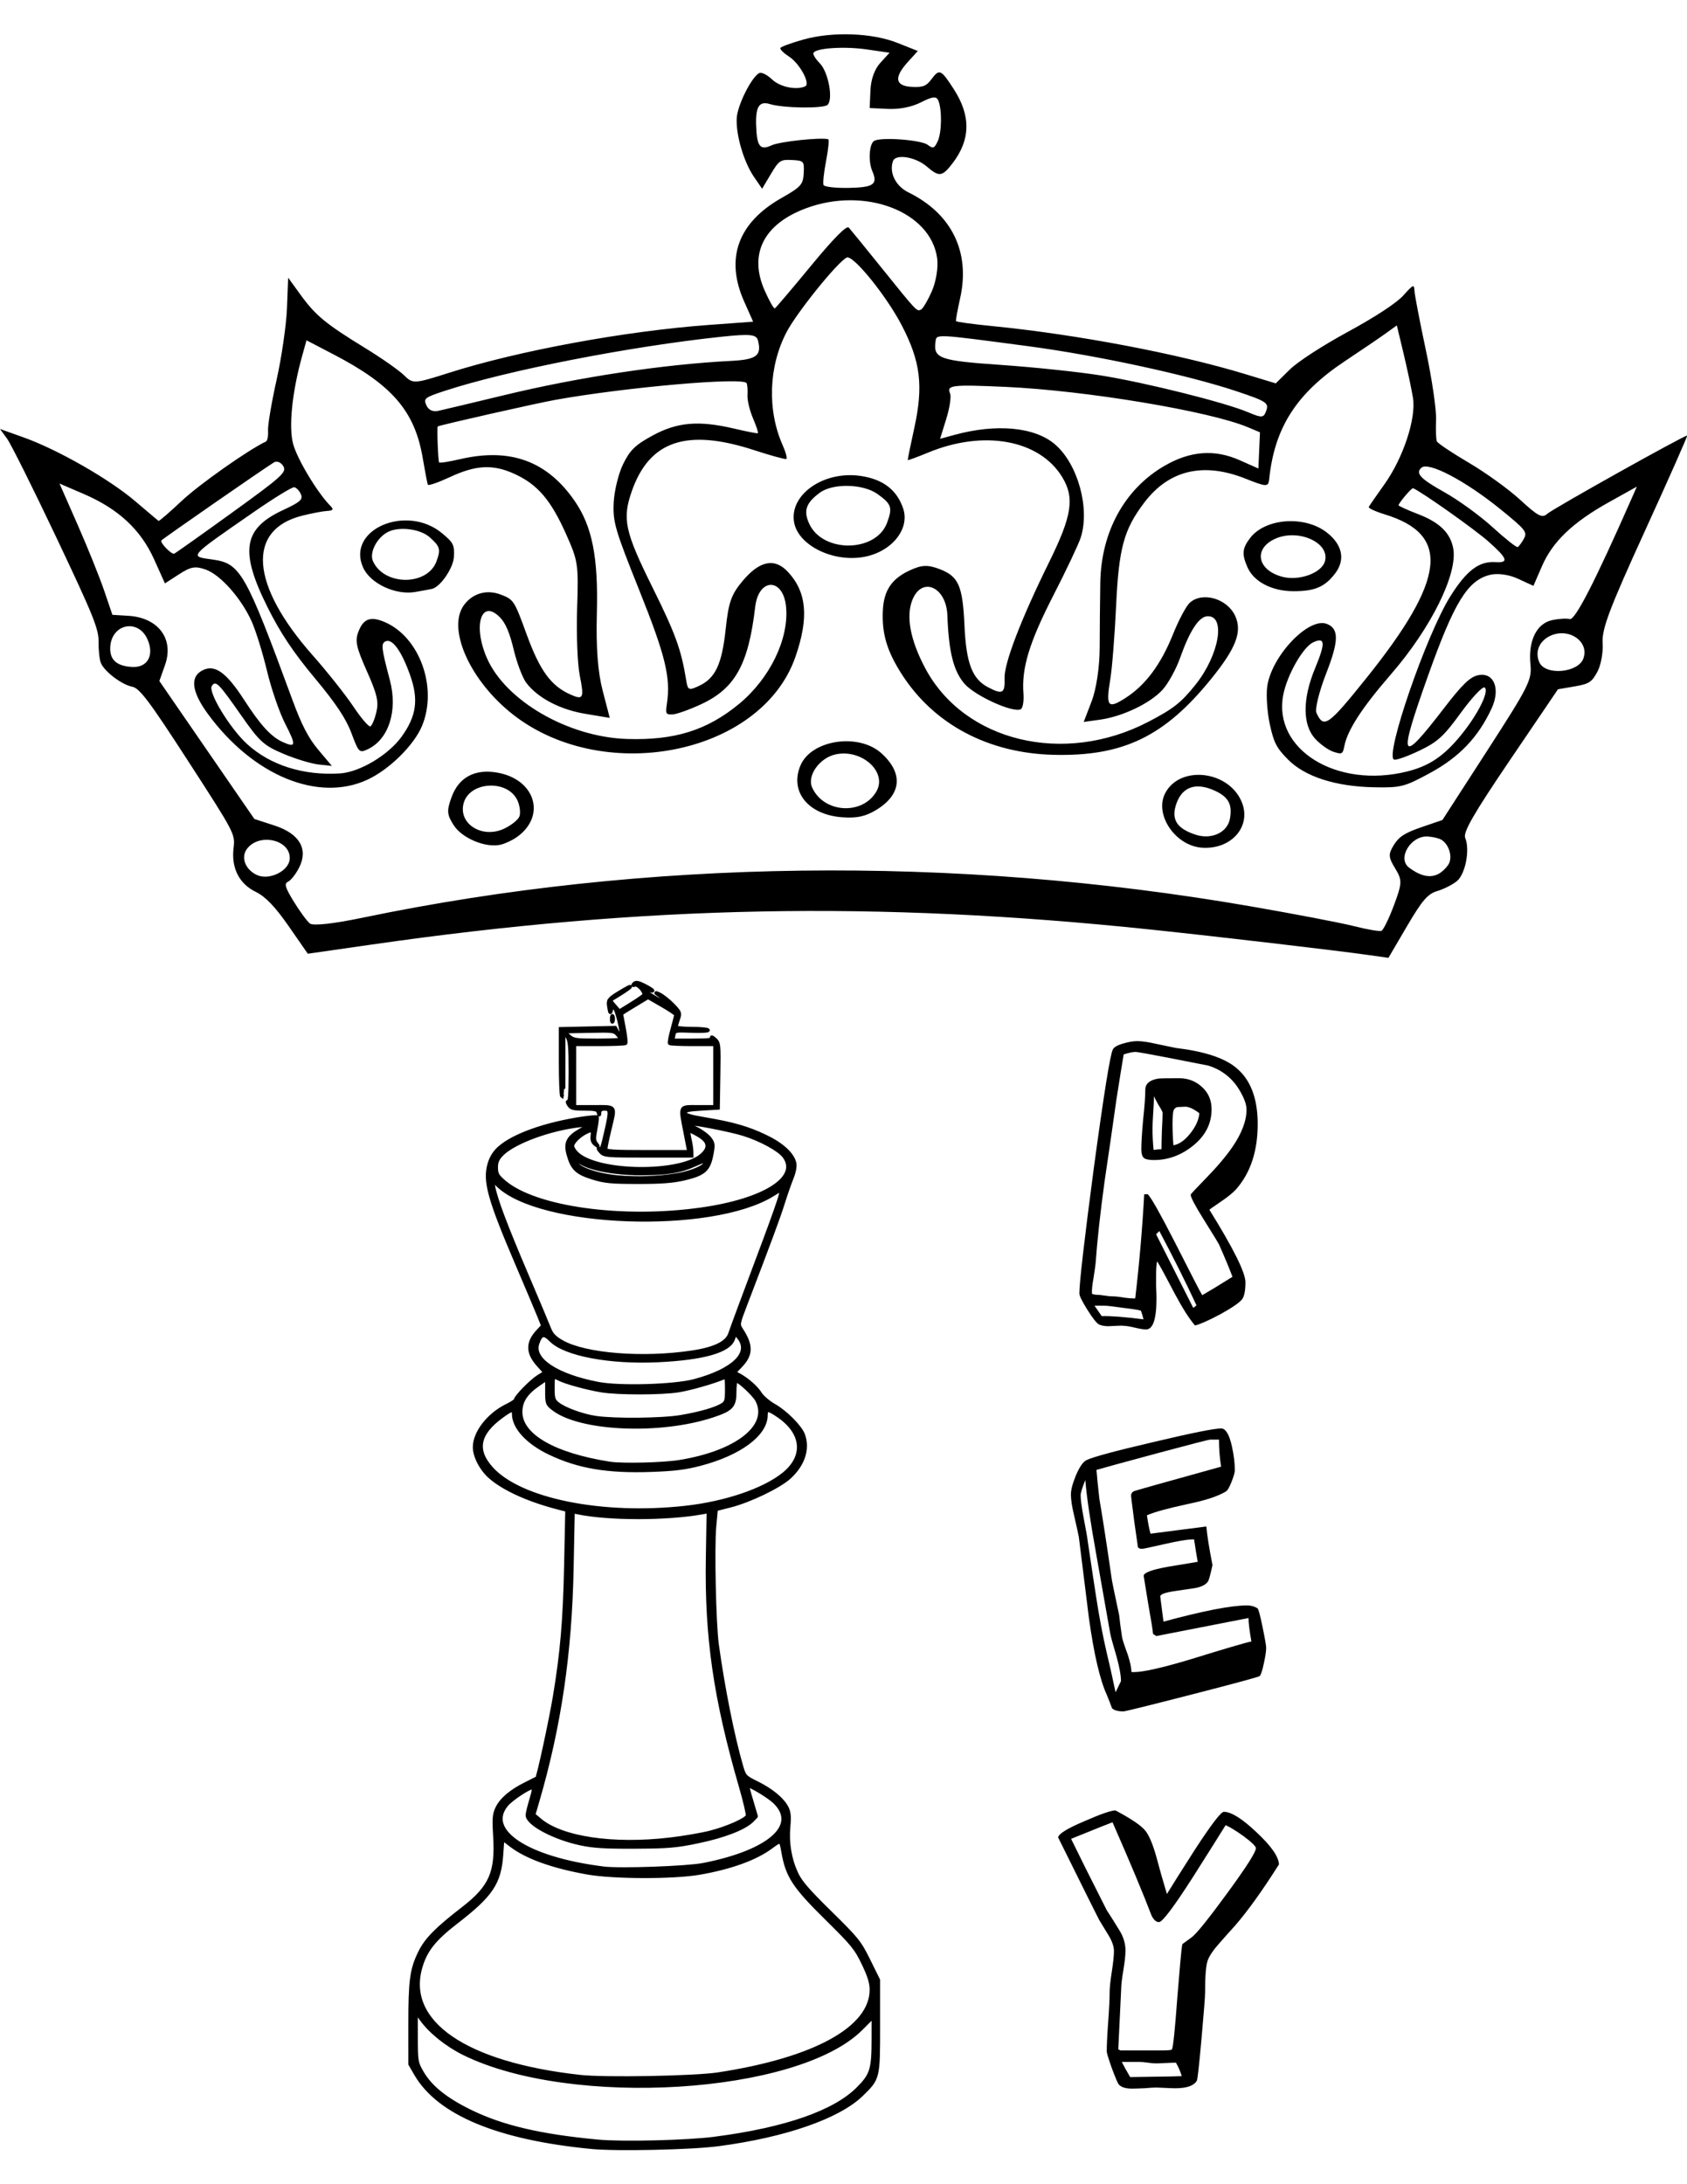 <?xml version="1.0" encoding="UTF-8" standalone="no"?>
<!-- Created with Inkscape (http://www.inkscape.org/) -->

<svg
   xmlns:dc="http://purl.org/dc/elements/1.1/"
   xmlns:cc="http://creativecommons.org/ns#"
   xmlns:rdf="http://www.w3.org/1999/02/22-rdf-syntax-ns#"
   xmlns:svg="http://www.w3.org/2000/svg"
   xmlns="http://www.w3.org/2000/svg"
   xmlns:sodipodi="http://sodipodi.sourceforge.net/DTD/sodipodi-0.dtd"
   xmlns:inkscape="http://www.inkscape.org/namespaces/inkscape"
   width="500"
   height="647.058"
   id="svg3116"
   version="1.1"
   inkscape:version="0.92.1 r15371"
   sodipodi:docname="3_REY Y CORONA PARA COLOREAR_By_DG-RA.svg"
   viewBox="0 0 468.75 606.617">
  <defs
     id="defs3118" />
  <sodipodi:namedview
     id="base"
     pagecolor="#ffffff"
     bordercolor="#666666"
     borderopacity="1.0"
     inkscape:pageopacity="0.0"
     inkscape:pageshadow="2"
     inkscape:zoom="0.49279315"
     inkscape:cx="233.47181"
     inkscape:cy="315.88643"
     inkscape:document-units="in"
     inkscape:current-layer="layer1"
     showgrid="false"
     inkscape:window-width="1280"
     inkscape:window-height="748"
     inkscape:window-x="-8"
     inkscape:window-y="-8"
     inkscape:window-maximized="1"
     inkscape:snap-global="false"
     showguides="true"
     inkscape:guide-bbox="true" />
  <g
     inkscape:groupmode="layer"
     id="layer3"
     inkscape:label="FONDO"
     transform="translate(0,137.867)"
     sodipodi:insensitive="true">
    <path
       style="opacity:1;vector-effect:none;fill:#ffffff;fill-opacity:1;fill-rule:evenodd;stroke:none;stroke-width:1.846;stroke-linecap:butt;stroke-linejoin:miter;stroke-miterlimit:4;stroke-dasharray:none;stroke-dashoffset:0;stroke-opacity:1;paint-order:normal"
       d="M 1.0894784e-7,-137.867 H 468.75 V 468.75 H 1.0894784e-7 Z"
       id="rect4763"
       inkscape:connector-curvature="0" />
  </g>
  <g
     inkscape:label="Capa 1"
     inkscape:groupmode="layer"
     id="layer1"
     transform="translate(0,-445.745)">
    <g
       transform="matrix(0.657,0,0,0.657,-16.904,383.548)"
       id="g846">
      <path
         inkscape:connector-curvature="0"
         id="path3114"
         d="m 604.542,498.387 c -14.4,-2.027 -63.865,-7.808 -92.302,-10.788 -116.043,-12.161 -213.428,-10.282 -329.292,6.353 l -27.044,3.883 -8.094,-11.659 c -5.699,-8.209 -9.817,-12.498 -13.918,-14.494 -7.011,-3.413 -10.381,-10.054 -9.383,-18.487 0.708,-5.986 0.6,-6.194 -19.19,-36.769 -16.389,-25.321 -20.567,-30.875 -23.669,-31.465 -4.343,-0.826 -11.582,-6.263 -13.209,-9.92 -0.612,-1.375 -1.068,-5.372 -1.013,-8.881 0.087,-5.604 -2.08,-10.979 -17.81,-44.167 -9.85,-20.782 -19.254,-39.632 -20.898,-41.888 l -2.989,-4.101 10.014,3.577 c 14.39,5.14 36.14,17.565 47.125,26.921 5.208,4.435 9.671,8.204 9.918,8.374 0.247,0.17 4.69,-3.673 9.873,-8.54 7.39,-6.94 28.109,-21.528 35.537,-25.02 0.631,-0.296 1.031,-2.385 0.891,-4.641 -0.141,-2.256 1.491,-11.922 3.626,-21.481 2.135,-9.559 4.107,-23.174 4.383,-30.255 l 0.502,-12.876 5.226,7.206 c 6.341,8.743 10.68,12.323 27.188,22.43 7.007,4.29 14.471,9.509 16.588,11.598 3.746,3.698 4.249,3.67 19.071,-1.046 29.359,-9.341 74.472,-17.644 109.94,-20.234 l 18.633,-1.361 -3.817,-8.579 c -8.062,-18.123 -2.626,-33.222 15.717,-43.651 8.347,-4.746 9.255,-5.754 9.49,-10.548 0.25,-5.1 0.063,-5.31 -4.972,-5.569 -4.872,-0.25 -5.486,0.159 -8.925,5.939 l -3.694,6.208 -3.412,-4.967 c -4.325,-6.297 -7.68,-17.657 -7.329,-24.816 0.27,-5.504 6.346,-17.624 9.593,-19.136 0.935,-0.435 3.365,0.798 5.399,2.741 3.33,3.18 10.273,4.609 13.989,2.879 2.302,-1.072 -2.35,-9.65 -6.792,-12.522 -2.26,-1.461 -3.946,-3.101 -3.748,-3.644 0.199,-0.543 4.616,-2.173 9.817,-3.622 12.304,-3.429 29.056,-2.817 39.783,1.454 l 8.546,3.403 -4.272,4.712 c -5.909,6.517 -5.317,10.091 1.733,10.453 4.724,0.242 6.127,-0.306 8.33,-3.257 3.341,-4.475 4.002,-4.177 9.443,4.247 7.259,11.24 7.095,21.322 -0.508,31.265 -4.409,5.765 -5.676,5.93 -10.917,1.426 -4.787,-4.114 -13.2,-5.465 -14.313,-2.298 -1.704,4.849 1.123,10.558 6.55,13.227 18.324,9.011 26.228,25.192 21.857,44.745 -1.113,4.979 -1.901,9.329 -1.751,9.666 0.15,0.337 7.005,1.276 15.235,2.088 35.802,3.53 78.478,11.622 107.038,20.296 l 12.949,3.933 5.904,-5.807 c 3.433,-3.376 13.745,-10.07 24.638,-15.993 11.55,-6.28 20.507,-12.146 23.358,-15.297 4.354,-4.812 4.633,-4.929 4.777,-1.992 0.085,1.715 2.25,12.975 4.812,25.022 2.562,12.046 4.509,25.32 4.327,29.497 -0.182,4.177 -0.034,8.263 0.329,9.08 0.363,0.817 6.482,4.905 13.596,9.086 7.115,4.18 16.901,11.252 21.747,15.715 7.486,6.894 9.197,7.768 11.376,5.813 2.439,-2.188 58.076,-33.285 59.137,-33.053 0.279,0.061 -7.759,18.199 -17.862,40.308 -15.01,32.848 -18.278,41.503 -17.875,47.339 0.271,3.928 -0.725,9.404 -2.213,12.168 -2.394,4.447 -3.51,5.164 -9.695,6.226 l -6.99,1.2 -20.269,29.888 c -15.397,22.703 -19.957,30.623 -18.969,32.945 2.098,4.933 0.097,15.324 -3.518,18.273 -1.837,1.499 -5.567,3.383 -8.289,4.188 -4.03,1.192 -6.405,3.947 -12.8,14.85 l -7.852,13.387 z m 10.712,-21.029 c 3.504,-9.357 3.546,-10.665 0.509,-15.617 -2.871,-4.681 -2.945,-6.003 -0.554,-9.875 2.164,-3.504 4.686,-5.129 11.658,-7.517 l 8.896,-3.046 18.965,-29.357 c 17.577,-27.208 18.913,-29.869 18.261,-36.353 -1.002,-9.951 2.529,-17.276 9.033,-18.741 2.802,-0.631 6.217,-0.853 7.589,-0.494 2.245,0.588 10.511,-15.498 26.02,-50.637 l 2.356,-5.337 -11.752,6.542 c -15.312,8.525 -23.858,16.669 -28.349,27.02 l -3.638,8.382 -6.513,-3.001 c -3.931,-1.811 -8.676,-2.455 -11.969,-1.625 -9.389,2.368 -15.078,11.678 -26.164,42.818 -12.719,35.727 -11.763,37.684 6.687,13.693 7.959,-10.349 11.234,-13.495 14.733,-14.151 6.591,-1.236 9.368,5.853 5.527,14.11 -5.666,12.182 -13.646,20.54 -26.025,27.262 -10.835,5.883 -12.381,6.275 -23.792,6.038 -16.233,-0.338 -29.116,-4.5 -36.263,-11.717 -4.877,-4.925 -5.999,-7.087 -7.693,-14.823 -1.091,-4.982 -1.606,-12.093 -1.145,-15.802 1.601,-12.882 17.461,-29.701 25.21,-26.733 5.205,1.994 5.154,7.135 -0.208,20.854 -2.992,7.656 -4.862,15.193 -4.154,16.749 3.089,6.796 4.884,5.546 21.166,-14.738 33.561,-41.81 35.66,-60.61 7.72,-69.16 -3.952,-1.209 -6.988,-2.62 -6.745,-3.135 0.243,-0.515 3.222,-4.829 6.621,-9.586 7.923,-11.091 13.465,-27.841 12.068,-36.474 -0.593,-3.665 -2.372,-12.067 -3.954,-18.672 l -2.875,-12.009 -4.783,3.439 c -2.631,1.892 -10.337,7.125 -17.124,11.629 -20.518,13.616 -29.834,28.121 -32.079,49.949 -0.342,3.33 -1.106,3.314 -9.935,-0.206 -17.9,-7.137 -32.461,-3.703 -42.919,10.12 -8.62,11.393 -10.738,19.163 -11.884,43.592 -0.586,12.492 -1.691,26.448 -2.457,31.014 -1.954,11.664 -1.037,12.782 6.496,7.914 8.464,-5.469 14.904,-14.132 20.068,-26.994 2.369,-5.9 5.532,-11.839 7.029,-13.198 5.377,-4.881 15.975,-1.764 19.283,5.671 2.947,6.625 0.298,13.504 -10.188,26.457 -19.76,24.409 -37.264,32.851 -66.641,32.139 -27.703,-0.671 -50.752,-12.933 -64.346,-34.232 -6.212,-9.733 -8.377,-17.11 -7.889,-26.885 0.417,-8.347 3.73,-13.292 11.255,-16.796 5.158,-2.402 7.723,-2.521 12.762,-0.59 8.013,3.07 9.738,6.999 10.504,23.921 0.715,15.811 3.25,22.464 9.898,25.98 6.182,3.27 7.282,2.673 7.063,-3.83 -0.212,-6.29 6.946,-24.912 18.869,-49.091 9.692,-19.654 10.83,-27.188 5.436,-35.981 -9.62,-15.683 -33.074,-19.967 -56.495,-10.318 -4.739,1.952 -8.681,3.403 -8.76,3.225 -0.08,-0.178 1.156,-6.251 2.745,-13.495 3.921,-17.872 2.685,-28.103 -5.237,-43.364 -6.548,-12.614 -20.644,-29.997 -23.316,-28.753 -3.792,1.766 -21.033,23.103 -25.416,31.454 -7.638,14.552 -8.284,33.034 -1.676,47.889 1.32,2.968 2.005,5.58 1.522,5.805 -0.483,0.225 -6.588,-1.452 -13.567,-3.727 -28.526,-9.298 -44.295,-4.013 -51.769,17.35 -4.118,11.772 -2.98,17.007 8.902,40.957 9.543,19.236 12.013,26.045 14.086,38.837 0.71,4.382 1.057,4.543 5.419,2.512 6.947,-3.235 9.712,-9.121 11.311,-24.084 1.214,-11.355 2.347,-14.559 7.186,-20.321 7.169,-8.536 13.521,-9.808 19.107,-3.826 7.998,8.566 8.956,19.366 3.189,35.961 -14.577,41.952 -82.935,54.908 -121.176,22.967 -17.222,-14.385 -26.075,-35.399 -18.94,-44.956 3.686,-4.937 9.62,-6.603 15.499,-4.35 5.473,2.097 5.719,2.475 10.957,16.845 5.596,15.353 10.287,21.769 18.608,25.45 5.355,2.369 5.766,1.499 3.84,-8.13 -0.967,-4.837 -1.465,-17.582 -1.107,-28.323 0.624,-18.697 0.42,-20.045 -4.785,-31.646 -6.392,-14.247 -11.94,-20.711 -21.599,-25.161 -9.115,-4.2 -16.345,-3.861 -27.396,1.286 -4.919,2.29 -9.127,3.751 -9.352,3.246 -0.225,-0.505 -1.205,-5.611 -2.178,-11.345 -3.347,-19.732 -12.875,-30.814 -37.543,-43.666 l -11.601,-6.044 -1.9,6.839 c -4.235,15.241 -5.709,29.973 -3.714,37.119 1.818,6.511 10.318,20.592 15.701,26.01 1.52,1.53 1.208,2.013 -1.399,2.167 -1.845,0.109 -6.578,1.01 -10.518,2.001 -23.621,5.944 -21.897,29.227 4.364,58.929 6.19,7.001 13.956,16.774 17.259,21.717 3.302,4.943 6.554,8.732 7.227,8.419 0.673,-0.313 1.805,-3.012 2.518,-5.997 1.061,-4.446 0.335,-7.585 -4.012,-17.357 -4.407,-9.907 -5.033,-12.678 -3.692,-16.344 2.138,-5.84 5.134,-7.01 11.252,-4.391 14.72,6.301 22.424,27.556 15.845,43.72 -3.341,8.207 -13.844,18.589 -23.186,22.918 -20.739,9.609 -48.226,-1.684 -67.353,-27.673 -7.105,-9.653 -7.81,-16.043 -2.065,-18.718 5.043,-2.348 9.85,1.151 17.218,12.535 7.056,10.901 11.533,15.773 16.526,17.982 5.498,2.432 5.621,1.373 0.904,-7.813 -2.417,-4.708 -5.869,-14.728 -7.669,-22.268 -1.801,-7.54 -4.704,-16.923 -6.451,-20.85 -4.382,-9.85 -13.271,-19.874 -19.559,-22.057 -4.401,-1.527 -6.222,-1.199 -11.212,2.024 l -5.958,3.848 -4.561,-10.135 C 85.26,318.571 75.803,309.789 61.115,303.471 l -10.22,-4.396 7.69,17.476 c 4.23,9.612 9.264,22.098 11.188,27.749 l 3.497,10.273 6.777,0.413 c 12.641,0.771 19.366,9.786 15.487,20.76 l -2.406,6.807 20.089,29.158 20.089,29.158 8.493,2.76 c 10.592,3.443 14.411,9.934 10.453,17.767 -1.379,2.729 -3.481,5.416 -4.671,5.97 -1.754,0.817 -1.295,2.419 2.431,8.481 2.526,4.111 5.576,8.255 6.776,9.21 1.35,1.074 9.89,0.132 22.408,-2.471 119.479,-24.852 249.714,-26.529 375.197,-4.829 18.661,3.227 38.469,7.02 44.017,8.429 5.548,1.409 10.748,2.297 11.555,1.974 0.807,-0.323 3.187,-5.183 5.291,-10.8 z m -81.245,-24.35 c -11.177,-0.802 -20.095,-13.908 -15.571,-22.883 6.02,-11.944 26.448,-9.943 32.278,3.161 4.636,10.422 -4.013,20.632 -16.707,19.721 z m 11.884,-12.23 c 1.109,-6.103 -0.628,-9.269 -6.55,-11.935 -7.789,-3.506 -13.469,-1.622 -16.005,5.306 -2.466,6.739 -0.095,10.699 7.998,13.358 6.758,2.22 13.497,-0.894 14.557,-6.728 z m -163.735,-0.61 c -14.595,-0.965 -22.64,-10.874 -17.859,-21.994 4.649,-10.812 24.572,-13.767 34.207,-5.075 9.356,8.441 8.529,17.457 -2.194,23.944 -4.547,2.751 -8.064,3.527 -14.154,3.124 z m 14.229,-10.948 c 4.725,-8.2 -6.196,-18.076 -17.299,-15.644 -6.76,1.481 -12.104,8.998 -9.907,13.936 4.849,10.901 21.314,11.934 27.206,1.708 z m 176.474,-84.629 c -9.161,0.006 -16.844,-3.966 -19.54,-10.106 -2.453,-5.586 -2.247,-7.951 1.077,-12.34 6.389,-8.437 23.072,-9.674 32.436,-2.405 6.688,5.192 7.974,11.586 3.5,17.406 -4.339,5.644 -8.546,7.437 -17.473,7.444 z m 13.244,-12.742 c 2.095,-7.878 -11.506,-13.87 -21.234,-9.355 -9.013,4.184 -7.45,12.97 2.829,15.908 7.22,2.063 17.043,-1.434 18.404,-6.553 z M 237.505,451.734 c -6.309,1.472 -16.292,-2.649 -19.876,-8.205 -2.903,-4.501 -3.027,-6.136 -0.903,-11.939 3.049,-8.331 9.769,-11.947 19.209,-10.335 16.179,2.762 20.968,18.365 8.373,27.278 -1.872,1.324 -4.933,2.765 -6.803,3.201 z m 7.908,-11.981 c 0.533,-1.457 0.172,-4.441 -0.802,-6.631 -4.05,-9.104 -20.449,-8.217 -22.843,1.235 -2.185,8.629 7.919,14.917 17.101,10.641 3.067,-1.428 6.012,-3.788 6.545,-5.245 z M 390.328,330.223 c -12.95,1.969 -27.058,-5.259 -28.754,-14.734 -2.092,-11.682 12.42,-21.865 28.004,-19.65 9.54,1.356 15.486,5.891 18.135,13.833 2.973,8.914 -5.318,18.716 -17.384,20.551 z m 10.582,-14.613 c 2.356,-6.436 1.877,-7.853 -4.093,-12.124 -6.045,-4.323 -18.849,-4.608 -24.363,-0.541 -5.865,4.325 -6.996,7.592 -4.52,13.056 5.694,12.561 28.335,12.293 32.976,-0.391 z m -199.533,29.299 c -8.394,1.451 -19.074,-3.569 -22.109,-10.392 -7.137,-16.043 18.481,-26.99 33.542,-14.334 4.706,3.954 5.135,4.821 4.888,9.86 -0.229,4.664 -5.583,12.574 -9.163,13.536 -0.528,0.142 -3.749,0.74 -7.158,1.329 z m 8.96,-12.965 c 1.858,-5.078 1.529,-6.237 -2.886,-10.169 -3.875,-3.45 -12.504,-4.637 -17.341,-2.385 -4.81,2.24 -8.297,8.779 -6.652,12.477 4.675,10.508 23.042,10.561 26.879,0.076 z m 427.744,128.504 c 2.171,-2.907 0.75,-8.579 -2.697,-10.765 -1.007,-0.639 -3.638,-1.268 -5.846,-1.398 -7.208,-0.424 -13.027,9.32 -7.864,13.166 6.845,5.099 12.091,4.778 16.407,-1.003 z m 5.469,-54.929 c 7.244,-8.858 12.171,-18.77 10.05,-20.223 -0.831,-0.57 -5.343,4.228 -10.026,10.661 -7.322,10.058 -9.79,12.308 -17.611,16.058 -5.003,2.398 -9.8,4.091 -10.659,3.762 -4.037,-1.546 13.669,-52.882 23.809,-69.031 6.85,-10.91 12.132,-14.915 19.064,-14.459 5.797,0.382 5.163,-1.501 -2.922,-8.674 -5.783,-5.13 -27.892,-20.777 -31.883,-22.564 -0.541,-0.242 -5.242,5.172 -6.204,7.145 -0.141,0.29 3.587,1.999 8.285,3.799 9.131,3.498 13.711,7.981 14.892,14.575 1.923,10.739 -9.405,33.59 -26.333,53.121 -12.242,14.123 -18.356,23.521 -19.708,30.29 -0.704,3.525 -0.984,3.675 -4.645,2.482 -2.143,-0.698 -5.645,-3.207 -7.783,-5.574 -5.31,-5.88 -5.308,-16.834 0.004,-29.646 4.502,-10.854 4.319,-13.417 -0.786,-11.04 -4.322,2.013 -11.072,13.896 -12.665,22.3 -4.367,23.027 22.635,39.678 52.382,32.303 9.348,-2.318 15.532,-6.475 22.739,-15.287 z m 51.816,-32.471 c 2.63,-7.186 -6.173,-13.238 -13.973,-9.606 -4.696,2.187 -6.607,6.793 -4.647,11.199 2.528,5.683 16.391,4.497 18.62,-1.592 z m -164.041,11.076 c 10.065,-12.573 12.961,-29.445 4.97,-28.948 -3.542,0.22 -7.416,6.152 -11.447,17.528 -1.699,4.796 -5.036,10.873 -7.415,13.504 -5.173,5.722 -16.896,11.343 -26.446,12.68 l -6.927,0.97 3.359,-8.775 c 1.993,-5.206 3.373,-14.488 3.393,-22.822 0.019,-7.726 0.135,-20.014 0.258,-27.307 0.362,-21.493 10.26,-39.526 27.069,-49.316 10.933,-6.368 21.222,-7.152 31.876,-2.428 l 7.914,3.509 0.334,-7.651 0.334,-7.651 -5.091,-2.138 c -16.193,-6.8 -68.511,-15.517 -102.362,-17.054 -22.863,-1.038 -25.179,-0.765 -23.6,2.783 0.556,1.249 -0.17,6.071 -1.612,10.716 l -2.622,8.445 6.087,-1.662 c 17.828,-4.867 34.012,-3.33 42.556,4.042 9.668,8.342 14.822,27.129 10.819,39.434 -0.916,2.815 -6.127,13.812 -11.581,24.439 -10.103,19.685 -13.465,30.695 -12.628,41.356 0.258,3.283 -0.264,6.31 -1.159,6.726 -3.393,1.58 -19.472,-5.757 -23.85,-10.882 -4.586,-5.369 -6.591,-13.44 -7.16,-28.827 -0.445,-12.038 -10.76,-16.6 -14.795,-6.543 -2.781,6.933 -0.901,16.975 5.398,28.835 16.516,31.094 58.656,41.268 94.285,22.764 10.682,-5.548 13.946,-8.109 20.044,-15.727 z m 138.877,-61.704 c 1.552,-2.828 0.773,-3.816 -9.745,-12.356 -14.996,-12.176 -30.641,-20.399 -33.608,-17.665 -2.579,2.377 -0.418,4.659 9.849,10.4 5.883,3.289 15.029,9.936 20.325,14.771 5.296,4.835 10.049,8.596 10.561,8.357 0.512,-0.239 1.69,-1.817 2.618,-3.508 z m -331.87,69.787 c 12.99,-10.734 21.102,-27.466 19.85,-40.943 -1.157,-12.455 -11.604,-12.479 -13.065,-0.029 -2.858,24.35 -8.477,34.449 -22.887,41.143 -4.894,2.274 -10.306,4.203 -12.024,4.289 -2.836,0.141 -3.063,-0.26 -2.448,-4.343 1.69,-11.222 -0.519,-20.324 -11.718,-48.278 -10.219,-25.508 -11.15,-28.7 -10.764,-36.906 0.233,-4.941 2.017,-12.248 3.965,-16.238 2.917,-5.975 5.122,-8.114 12.495,-12.124 10.433,-5.674 19.49,-6.446 34.436,-2.936 5.23,1.228 9.759,2.117 10.064,1.976 0.305,-0.142 -0.609,-2.969 -2.029,-6.283 -1.42,-3.314 -2.477,-7.711 -2.347,-9.773 0.13,-2.061 -0.037,-4.36 -0.369,-5.109 -1.184,-2.662 -50.94,1.677 -80.935,7.057 -7.98,1.432 -48.135,10.502 -49.683,11.223 -0.408,0.19 0.103,14.195 0.555,15.212 0.152,0.341 4.169,-0.281 8.928,-1.382 21.178,-4.901 36.76,0.79 48.41,17.68 7.444,10.792 10.015,23.807 9.386,47.514 -0.38,14.344 0.401,24.765 2.448,32.631 l 3.007,11.557 -10.322,-1.719 c -10.718,-1.785 -20.039,-6.667 -24.958,-13.074 -1.573,-2.048 -3.97,-8.354 -5.327,-14.012 -1.75,-7.296 -3.455,-11.289 -5.864,-13.728 -7.861,-7.962 -11.501,3.408 -5.505,17.196 7.878,18.117 34.46,33.467 59.309,34.248 20.132,0.633 33.858,-3.668 47.391,-14.85 z M 548.842,260.11 c -20.758,-6.94 -59.171,-15.242 -88.466,-19.122 -39.816,-5.273 -38.55,-5.214 -39.008,-1.803 -0.939,6.987 1.823,7.967 27.426,9.725 14.093,0.968 33.237,2.979 42.543,4.469 18.951,3.034 52.335,11.377 62.236,15.553 5.937,2.504 6.605,2.438 7.717,-0.756 1.106,-3.178 -0.031,-3.915 -12.448,-8.066 z M 148.261,457.771 c 0.508,-8.082 -12.887,-11.226 -18.097,-4.247 -2.704,3.622 -0.641,8.876 4.35,11.085 5.2,2.3 13.429,-1.793 13.747,-6.838 z m 47.35,-51.738 c 6.226,-8.665 7.202,-15.569 3.638,-25.737 -3.619,-10.324 -7.592,-15.851 -10.441,-14.524 -2.012,0.937 -1.817,2.701 1.823,16.483 3.395,12.854 -0.51,24.992 -9.374,29.142 -3.56,1.667 -3.826,1.405 -6.884,-6.787 -2.307,-6.18 -6.594,-12.61 -15.604,-23.406 -8.996,-10.78 -14.475,-18.995 -19.864,-29.785 -11.872,-23.77 -10.378,-33.258 6.473,-41.105 7.418,-3.454 8.593,-4.505 7.581,-6.779 -0.659,-1.48 -1.93,-2.787 -2.827,-2.903 -0.896,-0.117 -8.643,4.646 -17.215,10.583 -27.818,19.267 -27.244,18.604 -17.299,19.979 11.804,1.632 13.92,5.352 33.849,59.511 3.848,10.457 6.754,16.035 10.93,20.984 l 5.689,6.741 -5.58,-0.588 c -3.069,-0.323 -9.758,-2.35 -14.865,-4.504 -8.344,-3.519 -10.157,-5.165 -17.898,-16.243 -9.579,-13.708 -10.798,-14.929 -12.426,-12.442 -1.684,2.572 7.664,17.937 14.949,24.571 9.828,8.95 23.766,13.352 39.231,12.389 8.352,-0.52 20.5,-7.768 26.114,-15.58 z M 419.843,217.736 c 1.771,-4.023 2.743,-10.054 2.234,-13.857 -2.645,-19.773 -30.454,-30.422 -55.37,-21.202 -18.018,6.667 -24.437,19.402 -17.565,34.849 1.925,4.328 3.843,7.71 4.261,7.515 0.418,-0.195 7.317,-8.312 15.331,-18.037 9.568,-11.612 15.049,-17.151 15.966,-16.132 0.768,0.853 6.949,8.441 13.735,16.862 15.235,18.905 14.995,18.651 16.795,17.813 0.813,-0.378 2.888,-3.893 4.613,-7.811 z M 88.089,364.897 c -3.921,-8.815 -15.114,-6.546 -15.726,3.188 -0.345,5.491 2.701,8.236 9.464,8.525 6.38,0.273 9.227,-5.052 6.263,-11.714 z M 346.294,238.596 c -0.662,-2.586 -3.271,-2.856 -15.331,-1.588 -38.772,4.076 -90.985,14.289 -117.306,22.944 -8.354,2.747 -8.881,3.169 -7.592,6.066 0.886,1.993 2.708,2.828 5.059,2.321 2.021,-0.436 14.582,-3.427 27.915,-6.647 31.541,-7.617 67.372,-13.024 95.81,-14.458 10.848,-0.547 13.085,-2.236 11.445,-8.638 z m -222.44,72.791 c 21.424,-15.471 23.263,-17.148 21.641,-19.744 -0.975,-1.56 -2.72,-2.25 -3.877,-1.533 -4.731,2.93 -47.343,32.473 -47.656,33.039 -0.563,1.018 4.338,6.031 5.447,5.572 0.568,-0.235 11.568,-8.035 24.446,-17.334 z M 394.65,167.012 c -1.827,-4.208 -1.286,-11.847 0.912,-12.87 3.404,-1.585 19.784,-0.307 22.533,1.759 2.276,1.71 2.769,1.537 4.196,-1.475 1.759,-3.713 1.886,-13.63 0.223,-17.368 -0.79,-1.775 -2.527,-1.574 -7.233,0.838 -3.877,1.987 -9.104,3.04 -13.974,2.815 l -7.78,-0.359 0.325,-7.443 c 0.207,-4.748 1.731,-8.983 4.207,-11.695 l 3.882,-4.252 -9.567,-1.391 c -9.677,-1.407 -21.872,-0.583 -22.646,1.532 -0.232,0.633 0.994,2.584 2.722,4.335 3.573,3.619 5.725,15.018 3.308,17.531 -1.596,1.659 -18.807,1.441 -24.454,-0.31 -4.416,-1.369 -6.035,1.073 -5.8,8.747 0.281,9.169 1.631,10.977 6.503,8.709 3.417,-1.591 20.458,-3.437 23.992,-2.599 0.46,0.109 0.063,4.194 -0.883,9.078 -0.946,4.884 -1.437,9.515 -1.091,10.293 0.346,0.778 5.218,1.32 10.827,1.206 10.395,-0.212 12.211,-1.524 9.799,-7.078 z"
         style="fill:#000000" />
      <g
         transform="translate(26.852)"
         id="g3180">
        <path
           style="fill:#000000;stroke:#000000;stroke-width:1.538"
           d="m 249.217,1002.348 c -39.627,-3.81 -64.79,-14.274 -74.47,-30.97 l -2.397,-4.133 -0.008,-16.628 c -0.01,-18.786 0.613,-23.405 4.116,-30.568 2.697,-5.513 6.975,-9.861 18.403,-18.7 11.561,-8.943 14.294,-15.183 13.346,-30.474 -0.459,-7.395 -0.318,-9.213 0.914,-11.809 1.757,-3.703 5.807,-7.169 11.96,-10.237 2.516,-1.254 4.724,-2.369 4.908,-2.477 0.591,-0.347 5.769,-24.218 7.485,-34.507 3.089,-18.526 4.255,-32.167 4.746,-55.548 l 0.489,-23.29 -3.634,-0.936 c -12.513,-3.224 -22.797,-7.845 -28.699,-12.898 -3.854,-3.299 -6.762,-8.781 -6.762,-12.749 0,-6.181 5.925,-13.788 13.671,-17.551 2.029,-0.986 3.689,-2.099 3.689,-2.473 0,-1.179 6.69,-7.996 9.63,-9.813 l 2.816,-1.74 -2.83,-3.132 c -4.657,-5.154 -4.723,-9.462 -0.221,-14.293 l 2.138,-2.294 -1.553,-3.906 c -0.854,-2.148 -4.955,-11.855 -9.112,-21.57 -12.036,-28.128 -14.147,-35.709 -11.976,-43.018 0.812,-2.735 2.208,-4.939 4.28,-6.758 6.054,-5.316 19.329,-10.043 34.793,-12.391 3.332,-0.506 6.215,-0.762 6.407,-0.57 0.192,0.192 -0.073,2.452 -0.589,5.021 -0.763,3.8 -0.725,4.944 0.207,6.131 1.052,1.34 1.021,1.362 -0.372,0.266 -1.024,-0.805 -1.406,-1.947 -1.176,-3.513 0.372,-2.535 -0.197,-2.804 -2.941,-1.39 -2.883,1.485 -5.526,4.203 -5.526,5.684 0,0.751 0.878,2.19 1.951,3.198 8.89,8.351 44.136,8.687 52.965,0.504 3.335,-3.091 2.823,-5.703 -1.632,-8.314 -2.067,-1.211 -3.906,-2.053 -4.088,-1.872 -0.182,0.182 0.012,1.808 0.431,3.614 0.419,1.806 0.77,4.121 0.781,5.144 l 0.02,1.86 h -18.472 c -17.925,0 -18.519,-0.053 -20.047,-1.795 -0.866,-0.988 -1.137,-1.54 -0.601,-1.228 1.086,0.633 1.275,0.148 3.121,-7.981 1.787,-7.872 1.701,-8.836 -0.788,-8.836 -1.381,0 -2.099,0.48 -2.163,1.447 -0.091,1.378 -0.114,1.378 -0.474,0 -0.313,-1.196 -1.336,-1.447 -5.905,-1.447 -4.724,0 -5.685,-0.253 -6.614,-1.74 -0.598,-0.957 -0.687,-1.493 -0.199,-1.191 0.618,0.382 0.888,-3.426 0.888,-12.543 0,-10.861 -0.235,-13.44 -1.38,-15.136 l -1.38,-2.044 2.054,1.86 c 1.89,1.712 2.845,1.86 11.989,1.86 5.465,0 10.136,-0.2 10.38,-0.445 0.671,-0.671 -1.35,-10.424 -2.649,-12.782 l -1.138,-2.067 -0.524,2.067 c -0.489,1.926 -0.557,1.87 -1.011,-0.827 -0.531,-3.158 -0.221,-3.518 6.324,-7.352 4.53,-2.653 2.742,-0.901 -2.133,2.091 l -3.857,2.367 2,2.322 2,2.322 4.996,-3.084 c 2.748,-1.696 5.185,-3.389 5.415,-3.762 0.721,-1.166 -2.474,-4.813 -3.803,-4.342 -0.925,0.328 -1.002,0.2 -0.305,-0.503 0.699,-0.705 1.793,-0.505 4.34,0.795 1.873,0.955 3.405,1.929 3.405,2.163 0,0.234 -0.776,0.011 -1.724,-0.497 -0.948,-0.508 -1.881,-0.766 -2.072,-0.575 -0.582,0.582 2.297,2.697 7.516,5.519 l 4.96,2.683 -2.551,-2.348 c -1.403,-1.291 -3.263,-2.818 -4.133,-3.393 -0.87,-0.575 -0.466,-0.512 0.898,0.139 1.364,0.651 3.922,2.673 5.684,4.493 3.019,3.118 3.15,3.463 2.273,5.978 -0.512,1.468 -0.93,2.985 -0.93,3.372 0,0.387 2.954,0.703 6.565,0.703 3.611,0 6.738,0.279 6.951,0.62 0.212,0.341 -2.88,0.502 -6.871,0.357 -7.22,-0.261 -7.259,-0.252 -7.663,1.86 l -0.406,2.123 h 8.614 c 6.663,0 8.477,-0.234 8.01,-1.033 -0.332,-0.568 0.212,-0.317 1.211,0.559 1.75,1.536 1.807,2.079 1.589,15.294 l -0.226,13.701 -7.027,0.413 c -5.495,0.323 -7.027,0.682 -7.027,1.647 0,0.919 2.113,1.592 8.267,2.634 12.146,2.057 18.218,3.793 25.721,7.354 6.97,3.308 11.438,7.344 12.408,11.208 0.34,1.355 -0.087,3.711 -1.159,6.392 -0.933,2.335 -2.641,7.244 -3.794,10.908 -1.868,5.933 -5.467,15.638 -15.876,42.814 -3.038,7.932 -3.082,8.197 -1.691,10.334 4.411,6.775 4.314,10.643 -0.39,15.496 l -2.582,2.664 1.948,1.038 c 3.496,1.863 7.367,5.261 9.043,7.938 0.903,1.443 3.583,3.719 5.955,5.058 4.714,2.66 10.918,8.88 12.187,12.219 2.258,5.939 0.051,12.735 -5.877,18.089 -4.329,3.911 -16.797,9.901 -24.871,11.948 l -6.063,1.537 -0.681,7.33 c -0.818,8.8 -0.106,41.215 1.096,49.904 2.539,18.358 6.632,38.825 10.256,51.288 1.287,4.426 1.51,4.668 6.612,7.184 6.126,3.021 10.78,6.86 12.613,10.405 0.976,1.887 1.165,3.825 0.774,7.937 -0.65,6.85 0.477,13.726 3.238,19.76 1.698,3.71 4.707,7.211 14.339,16.682 11.513,11.321 12.418,12.446 16.279,20.254 l 4.088,8.267 v 19.427 c 0,22.119 0.01,22.081 -7.06,28.966 -9.743,9.49 -32.472,17.384 -60.729,21.092 -11.324,1.486 -42.826,2.174 -53.321,1.165 z m 52.168,-3.692 c 29.752,-3.898 50.411,-11.095 60.337,-21.02 5.803,-5.804 6.528,-8.122 6.534,-20.916 l 0.006,-9.698 -5.25,5.25 c -26.911,26.911 -122.485,32.836 -167.942,10.411 -7.132,-3.518 -14.102,-9.1 -17.886,-14.324 l -2.367,-3.268 0.008,10.664 c 0.008,10.284 0.094,10.816 2.44,14.905 3.555,6.198 9.929,11.373 20.286,16.47 13.554,6.67 29.681,10.47 54.148,12.759 10.495,0.982 37.996,0.3 49.688,-1.232 z m 1.153,-27.16 c 40.916,-6.238 64.895,-19.428 64.895,-35.695 0,-2.961 -0.87,-5.8 -3.393,-11.07 -3.107,-6.489 -4.436,-8.116 -15.746,-19.272 -13.553,-13.368 -16.395,-17.714 -18.168,-27.779 -0.95,-5.394 -0.885,-5.368 -5.267,-2.142 -6.52,4.801 -17.087,8.611 -30.14,10.867 -11.132,1.924 -36.43,1.864 -47.485,-0.113 -14.69,-2.627 -25.608,-6.552 -32.179,-11.568 l -3.634,-2.774 -0.475,6.738 c -0.845,11.971 -4.27,17.069 -19.222,28.611 -9.193,7.097 -12.889,11.768 -14.966,18.913 -6.792,23.364 18.849,40.967 67.499,46.338 10.383,1.146 48.351,0.459 58.282,-1.055 z m -6.2,-88.532 c 28.139,-5.542 40.652,-16.666 30.022,-26.692 -2.406,-2.269 -9.955,-6.83 -11.305,-6.83 -0.193,0 0.539,2.883 1.626,6.407 1.087,3.524 1.977,6.485 1.977,6.581 0,0.096 -0.837,0.981 -1.86,1.967 -3.293,3.174 -11.823,6.452 -22.682,8.718 -9.257,1.932 -12.624,2.22 -26.713,2.289 -12.687,0.062 -17.602,-0.241 -23.074,-1.42 -11.263,-2.428 -22.404,-8.404 -22.388,-12.008 0,-0.755 0.713,-3.698 1.578,-6.54 1.136,-3.736 1.294,-5.167 0.569,-5.167 -1.604,0 -9.011,4.931 -10.997,7.32 -9.205,11.077 8.798,22.855 41.085,26.877 6.876,0.857 35.333,-0.157 42.161,-1.502 z m -14.049,-10.762 c 5.681,-0.668 13.305,-1.975 16.942,-2.906 7.215,-1.845 15.184,-5.379 15.811,-7.012 0.218,-0.567 -1.1,-6.199 -2.929,-12.517 -10.755,-37.156 -14.512,-63.134 -13.955,-96.489 l 0.329,-19.695 -2.521,0.457 c -14.917,2.705 -39.65,2.72 -52.626,0.031 l -2.157,-0.447 -0.468,23.807 c -0.712,36.216 -5.235,66.941 -14.547,98.81 l -1.625,5.56 2.623,2.217 c 9.223,7.797 30.959,11.023 55.123,8.181 z m 6.608,-140.247 c 16.897,-1.887 33.028,-7.38 41.377,-14.09 9.263,-7.444 8.422,-17.422 -2.076,-24.645 -4.449,-3.061 -5.406,-3.124 -5.406,-0.354 0,8.116 -11.038,16.317 -27.879,20.713 -6.27,1.637 -10.888,2.207 -20.601,2.546 -18.477,0.644 -30.678,-1.401 -42.869,-7.186 -9.353,-4.438 -15.294,-10.863 -15.294,-16.541 0,-2.275 -0.789,-2.127 -5.026,0.943 -10.04,7.273 -11.446,14.257 -4.44,22.05 12.136,13.498 46.922,20.507 82.214,16.565 z m -2.617,-19.348 c 24.374,-3.953 38.443,-15.093 32.812,-25.981 -1.215,-2.349 -7.563,-8.309 -8.851,-8.309 -0.373,0 -0.678,2.205 -0.678,4.9 0,5.866 -1.315,7.261 -9.345,9.914 -22.137,7.312 -55.765,5.893 -67.21,-2.837 -2.684,-2.047 -2.807,-2.377 -2.807,-7.512 v -5.371 l -3.665,2.522 c -5.242,3.606 -7.495,7.097 -7.495,11.611 0,9.946 14.005,18.052 37.614,21.77 5.302,0.835 22.671,0.42 29.624,-0.708 z m 0.648,-19.018 c 8.14,-1.399 14.64,-3.279 17.469,-5.051 1.623,-1.017 1.86,-1.86 1.86,-6.608 0,-4.863 -0.154,-5.378 -1.447,-4.837 -4.467,1.872 -14.093,4.605 -18.977,5.388 -7.149,1.146 -25.486,1.164 -32.485,0.031 -6.054,-0.98 -15.428,-3.545 -18.015,-4.929 -2.588,-1.385 -2.652,-1.29 -2.652,3.982 0,4.284 0.268,5.111 2.135,6.58 2.878,2.264 10.405,5.005 16.011,5.83 8.039,1.184 28.227,0.968 36.1,-0.385 z m 5.614,-15.178 c 16.587,-4.432 24.114,-11.769 18.804,-18.327 l -1.524,-1.883 -0.873,2.504 c -1.764,5.061 -12.581,8.143 -31.791,9.057 -20.345,0.968 -39.254,-2.591 -45.164,-8.5 -3.12,-3.12 -4.339,-2.85 -5.778,1.278 -2.376,6.817 8.027,13.717 25.755,17.084 9.102,1.729 32.141,1.04 40.571,-1.212 z m -0.888,-12.102 c 9.55,-1.454 14.67,-3.963 15.978,-7.832 1.027,-3.038 4.698,-12.931 14.721,-39.681 3.322,-8.866 6.298,-17.333 6.613,-18.815 l 0.572,-2.694 -3.994,2.453 c -25.957,15.94 -98.674,13.307 -116.249,-4.209 l -2.305,-2.297 0.559,3.068 c 0.96,5.271 5.152,16.4 13.921,36.962 4.654,10.912 9.031,21.309 9.726,23.103 0.959,2.475 2.265,3.828 5.409,5.604 9.865,5.573 34.291,7.498 55.048,4.339 z m 3.856,-60.438 c 26.819,-3.804 41.762,-13.358 35.018,-22.391 -2.144,-2.871 -9.771,-7.04 -17.13,-9.362 -5.687,-1.795 -22.933,-5.114 -23.52,-4.526 -0.158,0.158 1.478,1.167 3.635,2.242 2.157,1.076 4.66,2.945 5.564,4.155 1.491,1.996 1.555,2.644 0.697,7.003 -1.227,6.235 -3.246,7.979 -11.47,9.908 -4.832,1.133 -9.725,1.506 -19.66,1.498 -11.375,-0.01 -14.059,-0.271 -19.166,-1.867 -6.704,-2.095 -8.548,-3.863 -10.205,-9.779 -1.407,-5.024 -0.229,-7.307 5.423,-10.512 l 4.108,-2.329 -4.547,0.496 c -12.588,1.375 -27.906,6.981 -33.005,12.079 -1.957,1.957 -2.543,3.274 -2.543,5.721 0,2.7 0.512,3.617 3.401,6.09 13.102,11.215 49.912,16.323 83.401,11.573 z m -10.334,-14.488 c 6.198,-1.028 11.987,-3.515 11.987,-5.149 0,-1.006 -0.831,-0.86 -4.401,0.774 -6.163,2.821 -11.827,3.728 -23.293,3.729 -10.394,7e-4 -20.891,-1.957 -25.028,-4.668 -1.855,-1.215 -1.968,-1.201 -1.695,0.212 0.456,2.366 8.722,5.202 17.455,5.989 8.209,0.74 17.071,0.425 24.975,-0.886 z m 3.636,-17.435 c -2.364,-12.199 -2.764,-11.367 5.458,-11.367 h 7.027 v -13.227 -13.227 h -9.369 c -5.153,0 -9.565,-0.195 -9.803,-0.434 -0.239,-0.239 0.257,-2.928 1.102,-5.976 0.845,-3.048 1.537,-5.796 1.537,-6.108 0,-0.312 -2.656,-2.098 -5.903,-3.97 l -5.903,-3.403 -5.671,3.426 c -3.119,1.885 -5.671,3.477 -5.67,3.538 4.9e-4,0.061 0.512,2.793 1.137,6.07 0.625,3.277 0.935,6.16 0.688,6.407 -0.247,0.247 -5.223,0.448 -11.058,0.448 h -10.609 v 13.227 13.227 h 8.267 c 9.604,0 9.12,-0.714 6.608,9.766 -0.906,3.78 -1.648,7.407 -1.648,8.06 0,0.995 2.858,1.188 17.646,1.188 h 17.646 z m -52.273,-16.052 c -0.303,-0.303 -0.551,-6.794 -0.551,-14.423 V 529.6 l 11.519,-0.25 11.519,-0.25 1.363,2.48 c 1.353,2.462 1.352,2.466 -0.176,0.594 -1.478,-1.812 -1.96,-1.877 -12.263,-1.653 l -10.724,0.233 v 13.848 c 0,7.616 -0.031,13.847 -0.069,13.847 -0.038,-3.3e-4 -0.317,-0.249 -0.62,-0.552 z m 21.073,-32.516 c 0,-1.137 0.188,-1.602 0.417,-1.033 0.229,0.568 0.229,1.498 0,2.067 -0.229,0.568 -0.417,0.103 -0.417,-1.033 z"
           id="path3112"
           inkscape:connector-curvature="0" />
        <g
           id="g3136"
           transform="matrix(3.809,0,0,3.809,1016.006,-1767.917)">
          <g
             aria-label="R"
             style="font-style:normal;font-variant:normal;font-weight:normal;font-stretch:normal;line-height:0%;font-family:'Action Jackson';-inkscape-font-specification:'Action Jackson';text-align:start;letter-spacing:0px;word-spacing:0px;writing-mode:lr-tb;text-anchor:start;fill:#000000;fill-opacity:1;stroke:none"
             id="text3116">
            <path
               d="m -127.388,613.739 q 0,4.48 -2.36,7.2 -0.56,0.64 -1.88,1.52 -1.12,0.76 -1.12,0.8 4,6.44 4,8.04 0,1.36 -0.36,1.88 -0.48,0.6 -2.44,1.68 -1.96,1.04 -2.8,1.24 -0.96,-1.12 -2.2,-3.44 -1.48,-2.84 -2,-3.68 -0.12,0.4 -0.12,1.48 0,0.4 0,1.28 0.04,0.92 0.04,1.4 0,3.4 -1.16,3.4 -0.4,0 -1.24,-0.2 -0.84,-0.2 -1.2,-0.2 -0.32,-0.04 -0.88,0 -0.68,0.04 -0.88,0.04 -0.6,0 -1.04,-0.2 -0.4,-0.24 -1.28,-1.64 -0.88,-1.4 -0.88,-1.8 0,-1.76 1.6,-13.88 1.68,-12.4 2.12,-13.2 0.2,-0.4 1.24,-0.68 0.84,-0.24 1.48,-0.24 0.76,0 2.16,0.32 1.68,0.36 2.12,0.44 4.68,0.56 6.64,2.16 2.44,1.96 2.44,6.28 z m -1.24,-1.6 q 0,-0.84 -0.76,-2.12 -1.2,-2.04 -3.48,-2.76 -0.04,0 -4.48,-0.88 -3.32,-0.64 -3.6,-0.64 -0.48,0 -1.32,0.28 -0.28,1.64 -0.8,4.96 -0.64,4.56 -1.32,9.12 -0.72,5.24 -1,9.12 -0.04,0.4 -0.24,1.68 -0.2,1.08 -0.16,1.68 0.24,0.12 0.68,0.12 0.16,0 0.72,0.08 0.56,0.08 0.68,0.08 0.6,0 1.32,0.12 0.72,0.12 1.4,0.12 0.68,-5.76 1,-11.56 h 0.4 q 0.56,0.56 2.92,5.16 2.8,5.52 3.12,6.04 1.12,-0.64 3.36,-2.04 -0.44,-1.2 -1.48,-3.56 -0.08,-0.2 -1.76,-2.88 -1.4,-2.24 -1.4,-2.68 0,-0.08 1.6,-1.72 1.92,-1.96 3,-3.52 1.6,-2.32 1.6,-4.2 z m -5.92,22 q 0.2,-0.12 0.36,-0.28 -1.72,-3.72 -4.12,-8.24 l -0.36,0.36 z m -5.52,1.28 q -0.08,-0.36 -0.28,-0.96 -0.32,-0.12 -2,-0.32 -1.64,-0.24 -2.12,-0.24 h -1.04 l 0.8,1.16 q 1.56,-0.04 4.64,0.36 z m 7.56,-23.32 q 0,2.36 -2,4 -2,1.64 -4.4,1.64 -0.76,0 -1.08,-0.2 -0.32,-0.24 -0.32,-1 0,-1.08 0.2,-3.28 0.24,-2.2 0.24,-3.32 0,-1 1.44,-1.24 0.32,-0.04 2.32,-0.04 1.48,0 2.52,0.96 1.08,0.96 1.08,2.48 z m -1.36,0.44 q -0.96,-0.72 -1.56,-0.72 -0.8,0.04 -0.88,0.04 -0.44,0.12 -0.48,0.68 -0.12,0.96 0,2.96 l 0.04,0.6 q 0.96,-0.16 1.88,-1.32 0.92,-1.16 1,-2.24 z m -4.08,-0.04 q 0,-0.16 -0.48,-0.92 -0.44,-0.8 -0.48,-0.92 0,0.6 -0.08,1.8 -0.08,1.2 -0.08,1.84 0,1.04 0.12,2.32 0.48,-0.08 0.88,-0.08 0,-0.64 0.04,-2 0.08,-1.4 0.08,-2.04 z"
               style="font-size:40px;line-height:1.25"
               id="path4766" />
          </g>
          <g
             aria-label="Y"
             style="font-style:normal;font-variant:normal;font-weight:normal;font-stretch:normal;line-height:0%;font-family:'Action Jackson';-inkscape-font-specification:'Action Jackson';text-align:start;letter-spacing:0px;word-spacing:0px;writing-mode:lr-tb;text-anchor:start;fill:#000000;fill-opacity:1;stroke:none"
             id="text3128">
            <path
               d="m -129.908,702.712 q -0.84,0.92 -1.68,1.88 -1.08,1.2 -1.36,2 -0.28,0.8 -0.28,3.52 0,0.68 -0.4,5.16 -0.4,4.48 -0.52,4.64 -0.48,0.84 -2.4,0.84 -0.4,0 -1.12,-0.04 -0.72,-0.04 -0.96,-0.04 -0.44,0 -1.36,0.08 -0.92,0.04 -1.36,0.04 -1.08,0 -1.48,-0.48 -0.16,-0.2 -0.76,-1.8 -0.56,-1.6 -0.56,-1.84 0,-1.08 0.16,-3.28 0.16,-2.2 0.16,-3.28 0,-0.76 0.24,-2.28 0.24,-1.56 0.24,-2.32 0,-0.76 -0.64,-1.8 -0.52,-0.84 -1,-1.64 -0.04,-0.04 -4.56,-9.16 0.08,-0.6 2.92,-1.8 2.64,-1.16 3.44,-1.2 2.56,1.36 3.28,2.2 0.72,0.84 1.4,3.44 0.32,1.24 1.04,3.64 0.88,-1.44 3.08,-4.88 2.76,-4.24 3.24,-4.24 1.24,0 3.64,2.28 2.44,2.28 2.48,3.56 -2.76,4.36 -4.88,6.8 z m -1.04,-11.16 q -1.04,1.68 -3.68,5.84 -3.16,4.92 -3.72,4.92 -0.48,0 -0.84,-0.76 -1.32,-3.48 -4.32,-10.32 -0.16,0.04 -4.6,1.84 1.28,2.64 3.96,7.92 0.68,1.04 1.36,2.16 0.72,1.12 0.72,2.32 0,0.76 -0.24,2.2 -0.24,1.44 -0.24,2.08 l -0.32,6.68 0.24,0.12 q 0.36,0 4.64,0 1.04,0 1.08,-0.12 0.2,-0.36 0.6,-5.8 l 0.32,-3.8 q 0.16,-1.84 0.24,-2.08 0.04,-0.04 1.04,-0.76 0.8,-0.6 3.96,-4.92 3.16,-4.32 3.16,-4.96 0,-0.32 -1.4,-1.36 -1.24,-0.88 -1.96,-1.2 z m -5.52,26.36 q -0.4,0 -1.16,0.04 -0.72,0.04 -1.08,0.04 -0.32,0 -0.88,-0.08 -0.56,-0.08 -0.84,-0.08 h -2.04 q 0.28,0.6 0.92,1.68 6.08,-0.08 5.72,-0.12 -0.2,-0.72 -0.64,-1.48 z"
               style="font-size:40px;line-height:1.25"
               id="path4769" />
          </g>
          <g
             aria-label="E"
             style="font-style:normal;font-variant:normal;font-weight:normal;font-stretch:normal;line-height:0%;font-family:'Action Jackson';-inkscape-font-specification:'Action Jackson';text-align:start;letter-spacing:0px;word-spacing:0px;writing-mode:lr-tb;text-anchor:start;fill:#000000;fill-opacity:1;stroke:none"
             id="text3132">
            <path
               d="m -126.448,671.886 q 0,0.52 -0.24,1.64 -0.28,1.32 -0.48,1.48 -0.2,0.16 -7.52,2.04 -7.32,1.88 -7.6,1.88 -0.96,0 -1.28,-0.36 -0.2,-0.56 -0.56,-1.44 -1.16,-2.52 -2,-8.56 -0.56,-4.48 -1.12,-9 -0.08,-0.44 -0.52,-2.36 -0.36,-1.48 -0.36,-2.36 0,-0.76 0.56,-2.12 0.6,-1.4 1.16,-1.68 1.04,-0.52 7.4,-2 6.4,-1.52 7.56,-1.52 0.76,0 1.2,2 0.32,1.44 0.32,2.64 0,0.36 -0.36,1.28 -0.36,0.92 -0.64,1.08 -1.32,0.8 -4.28,1.4 -3.32,0.72 -4.48,1.24 0.2,1.36 0.4,2.04 l 6.2,-0.8 q 0.12,1.44 0.68,4.28 -0.32,1.48 -0.48,1.8 -0.36,0.56 -1.48,0.76 -1.08,0.16 -2.16,0.32 -1.68,0.24 -1.68,0.6 0,0 0.36,2.8 6.64,-1.8 9.28,-1.8 0.64,0 1.16,0.32 0.16,0.12 0.56,2.08 0.4,1.92 0.4,2.32 z m -1.64,-0.72 q -0.32,-1.8 -0.32,-2.6 l -10.24,2 -0.36,-0.24 q -0.04,-0.56 -0.56,-3.48 -0.48,-2.92 -0.48,-2.96 0,-0.52 2.64,-1 1.68,-0.28 3.36,-0.56 -0.16,-0.84 -0.4,-2.48 h -0.28 q -0.76,0 -3.04,0.52 -2.28,0.52 -2.44,0.52 -0.4,0 -0.48,-0.2 0,-0.04 -0.4,-2.8 -0.36,-2.76 -0.36,-2.88 0,-0.36 0.32,-0.52 0.16,-0.08 9.68,-2.72 -0.24,-1.48 -0.24,-3 h -1 q -0.2,0 -5.88,1.52 -5.64,1.52 -6.72,1.84 0.08,1.08 0.32,3.2 0.52,3 1.4,9.08 0,0.08 0.8,3.84 0.08,0.84 0.32,2.44 0.04,0.32 0.64,1.96 0.4,1.24 0.4,1.92 h 0.28 q 1.56,0 6.36,-1.44 5.68,-1.76 6.68,-1.96 z m -14.48,4.4 q 0,-0.92 -0.48,-2.68 -0.64,-2.16 -0.72,-2.64 -0.76,-4.32 -1.52,-8.6 -1.04,-5.76 -1.24,-8.4 -0.52,1.32 -0.52,1.68 0,0.72 0.32,2.44 0.44,2.32 0.44,2.48 0.76,5.12 0.96,6.36 0.52,3.4 1.2,6.32 0.36,1.44 0.96,4.28 z"
               style="font-size:40px;line-height:1.25"
               id="path4772" />
          </g>
        </g>
      </g>
    </g>
  </g>
</svg>

